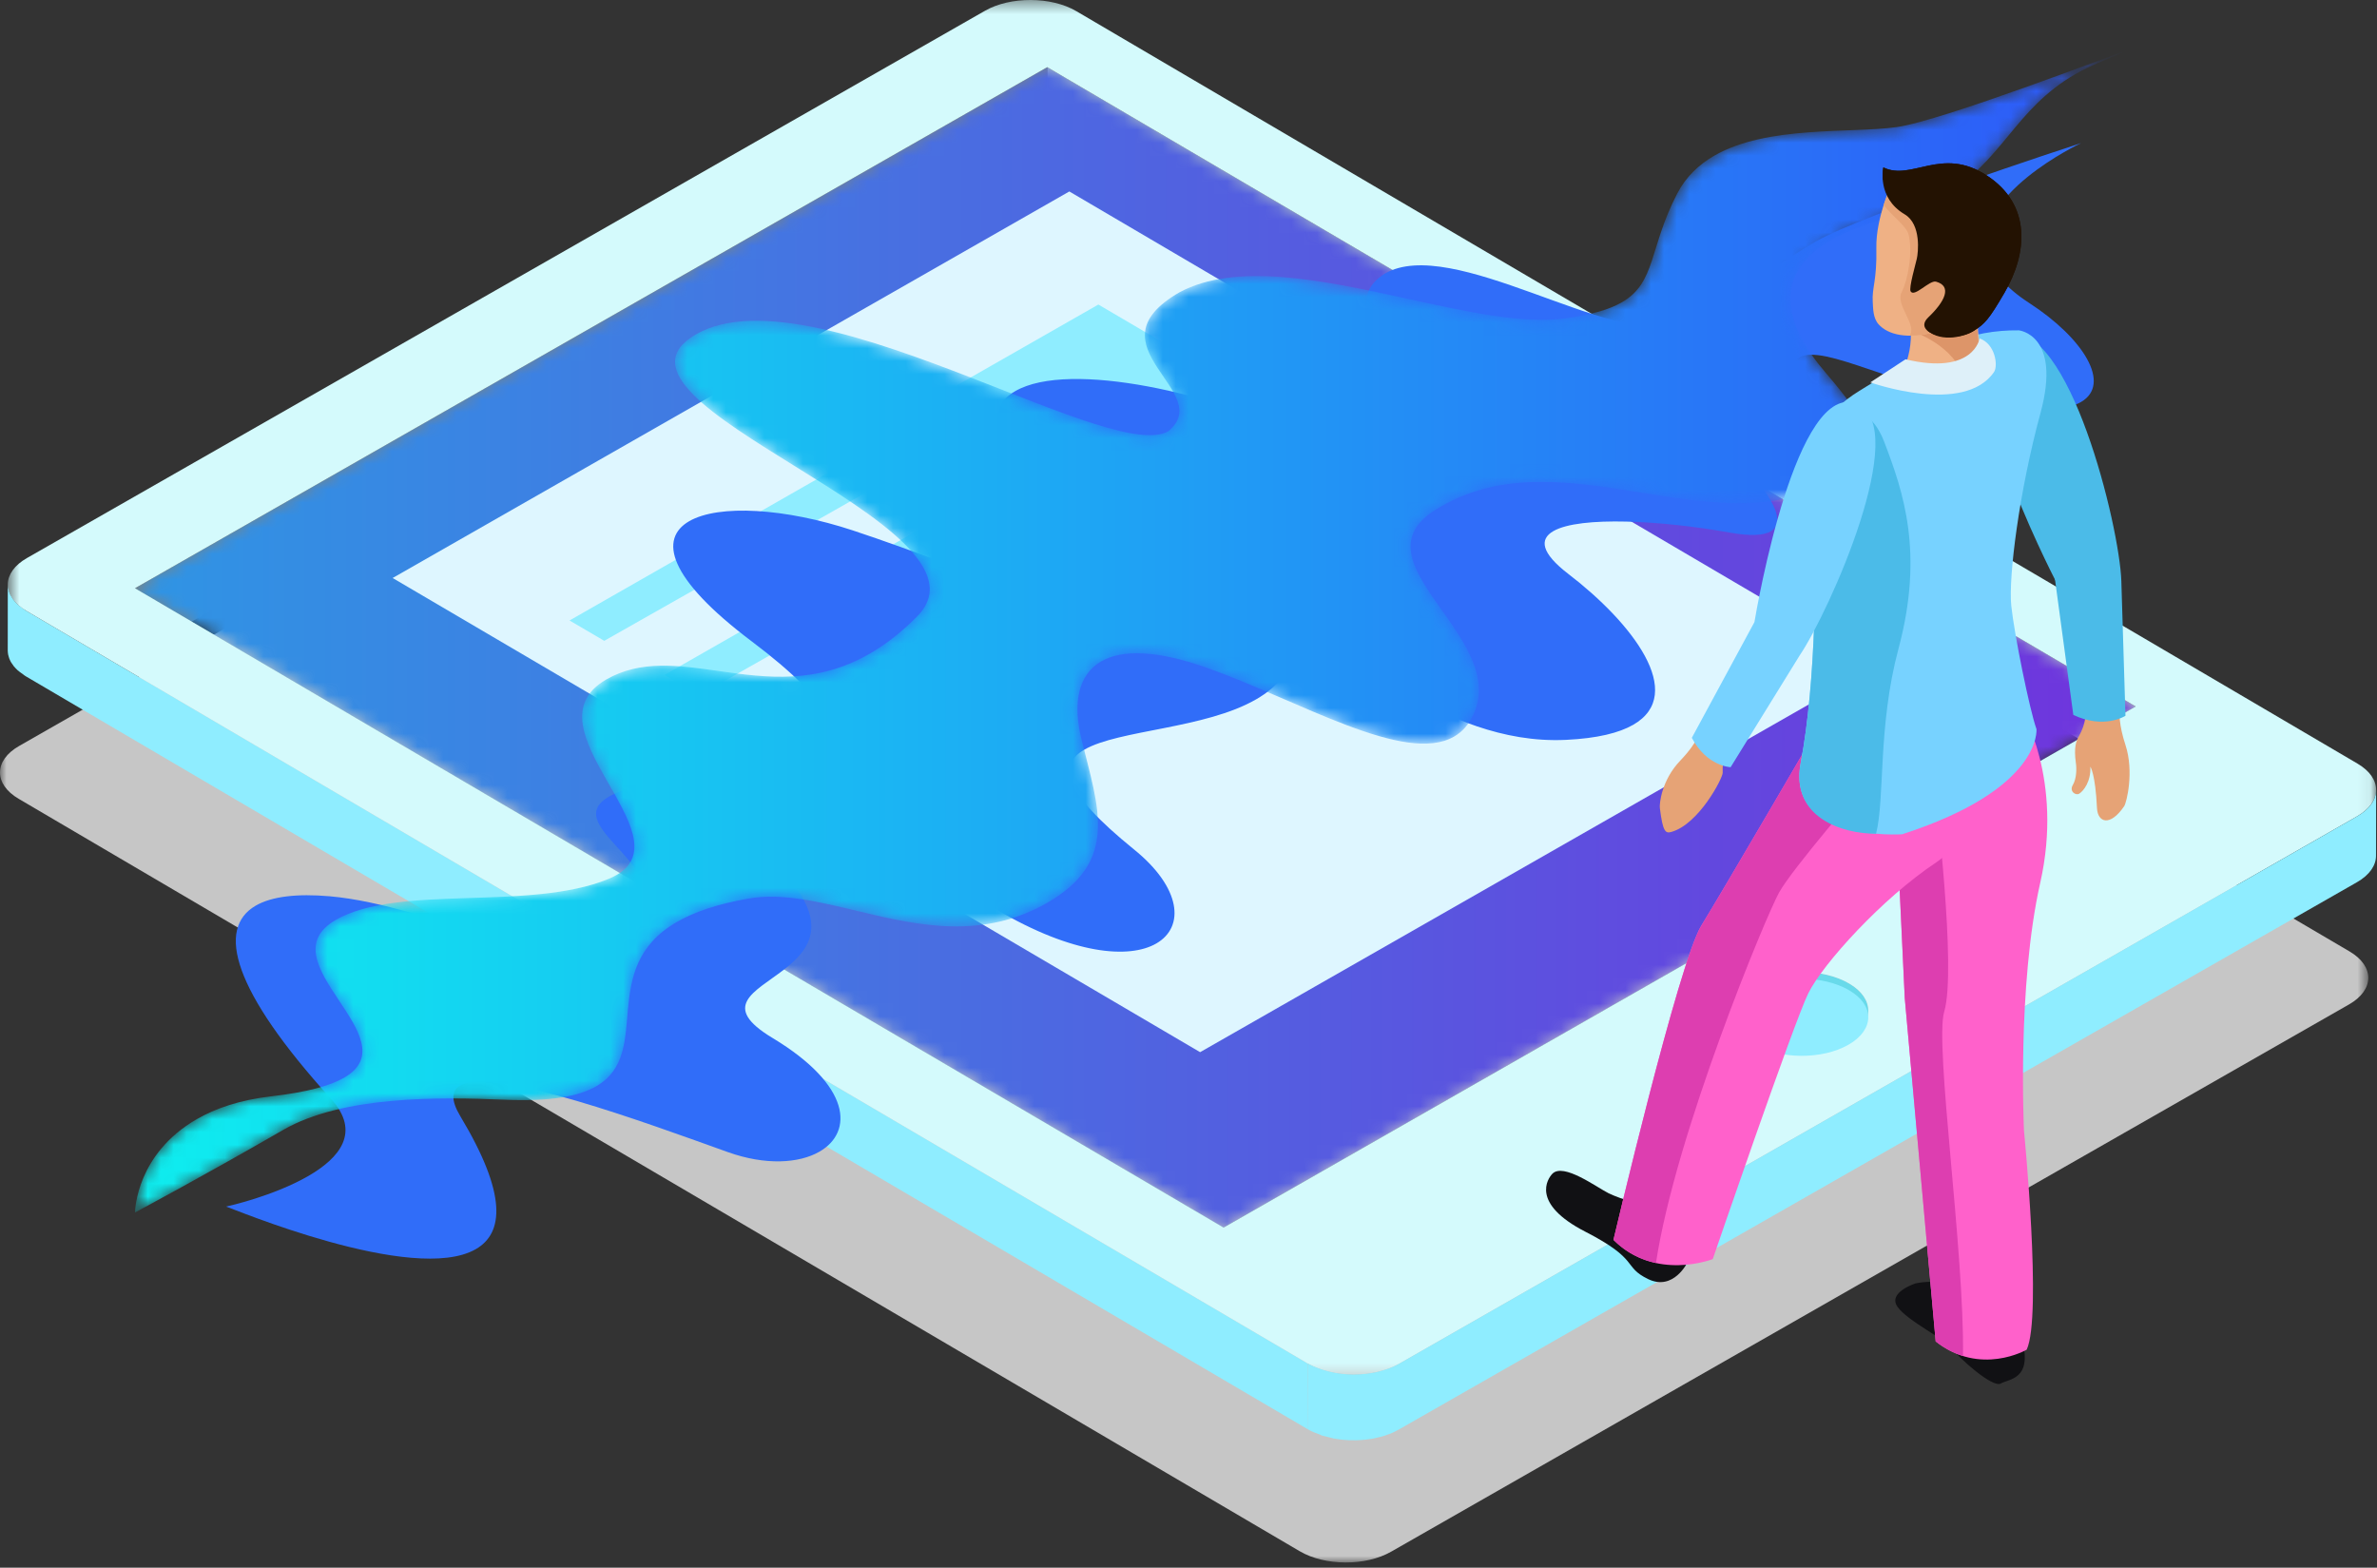 <?xml version="1.0" encoding="UTF-8"?>
<svg width="185px" height="122px" viewBox="0 0 185 122" version="1.1" xmlns="http://www.w3.org/2000/svg" xmlns:xlink="http://www.w3.org/1999/xlink">
    <rect x="0" y="0" width="185" height="122" fill="#333333" stroke="none"/>
    <!-- Generator: Sketch 53.2 (72643) - https://sketchapp.com -->
    <title>Group 191</title>
    <desc>Created with Sketch.</desc>
    <defs>
        <polygon id="path-1" points="0 0.025 184.321 0.025 184.321 107 0 107"></polygon>
        <path d="M1.591,0.914 C1.591,2.507 1.591,4.107 1.585,5.706 L1.585,5.706 C1.59,4.107 1.584,2.507 1.591,0.914 L1.591,0.914 C0.563,1.493 0.059,2.269 0.055,3.037 L0.055,3.037 L0.041,8.156 C0.041,7.38 0.56,6.609 1.584,6.026 L1.584,6.026 C3.615,4.865 6.898,4.881 8.908,6.057 L8.908,6.057 C9.905,6.639 10.401,7.404 10.401,8.167 L10.401,8.167 L10.41,3.043 C10.41,2.286 9.908,1.524 8.915,0.941 L8.915,0.941 C8.912,2.644 8.908,4.349 8.908,6.057 L8.908,6.057 C8.908,4.349 8.912,2.644 8.915,0.941 L8.915,0.941 C7.904,0.345 6.568,0.047 5.231,0.047 L5.231,0.047 C3.916,0.047 2.6,0.336 1.591,0.914" id="path-3"></path>
        <path d="M1.591,0.914 C1.591,2.507 1.591,4.107 1.585,5.706 L1.585,5.706 C1.59,4.107 1.584,2.507 1.591,0.914 L1.591,0.914 C0.563,1.493 0.059,2.269 0.055,3.037 L0.055,3.037 L0.041,8.156 C0.041,7.38 0.56,6.609 1.584,6.026 L1.584,6.026 C3.615,4.865 6.898,4.881 8.908,6.057 L8.908,6.057 C9.905,6.639 10.401,7.404 10.401,8.167 L10.401,8.167 L10.41,3.043 C10.41,2.286 9.908,1.524 8.915,0.941 L8.915,0.941 C8.912,2.644 8.908,4.349 8.908,6.057 L8.908,6.057 C8.908,4.349 8.912,2.644 8.915,0.941 L8.915,0.941 C7.904,0.345 6.568,0.047 5.231,0.047 L5.231,0.047 C3.916,0.047 2.6,0.336 1.591,0.914" id="path-5"></path>
        <path d="M1.591,0.914 C1.591,2.507 1.591,4.107 1.585,5.706 L1.585,5.706 C1.59,4.107 1.584,2.507 1.591,0.914 L1.591,0.914 C0.563,1.493 0.059,2.269 0.055,3.037 L0.055,3.037 L0.041,8.156 C0.041,7.38 0.56,6.609 1.584,6.026 L1.584,6.026 C3.615,4.865 6.898,4.881 8.908,6.057 L8.908,6.057 C9.905,6.639 10.401,7.404 10.401,8.167 L10.401,8.167 L10.41,3.043 C10.41,2.286 9.908,1.524 8.915,0.941 L8.915,0.941 C8.912,2.644 8.908,4.349 8.908,6.057 L8.908,6.057 C8.908,4.349 8.912,2.644 8.915,0.941 L8.915,0.941 C7.904,0.345 6.568,0.047 5.231,0.047 L5.231,0.047 C3.916,0.047 2.6,0.336 1.591,0.914" id="path-7"></path>
        <path d="M1.591,0.914 C1.591,2.507 1.591,4.107 1.585,5.706 L1.585,5.706 C1.59,4.107 1.584,2.507 1.591,0.914 L1.591,0.914 C0.563,1.493 0.059,2.269 0.055,3.037 L0.055,3.037 L0.041,8.156 C0.041,7.38 0.56,6.609 1.584,6.026 L1.584,6.026 C3.615,4.865 6.898,4.881 8.908,6.057 L8.908,6.057 C9.905,6.639 10.401,7.404 10.401,8.167 L10.401,8.167 L10.41,3.043 C10.41,2.286 9.908,1.524 8.915,0.941 L8.915,0.941 C8.912,2.644 8.908,4.349 8.908,6.057 L8.908,6.057 C8.908,4.349 8.912,2.644 8.915,0.941 L8.915,0.941 C7.904,0.345 6.568,0.047 5.231,0.047 L5.231,0.047 C3.916,0.047 2.6,0.336 1.591,0.914" id="path-9"></path>
        <path d="M1.591,0.914 C1.591,2.507 1.591,4.107 1.585,5.706 L1.585,5.706 C1.59,4.107 1.584,2.507 1.591,0.914 L1.591,0.914 C0.563,1.493 0.059,2.269 0.055,3.037 L0.055,3.037 L0.041,8.156 C0.041,7.38 0.56,6.609 1.584,6.026 L1.584,6.026 C3.615,4.865 6.898,4.881 8.908,6.057 L8.908,6.057 C9.905,6.639 10.401,7.404 10.401,8.167 L10.401,8.167 L10.41,3.043 C10.41,2.286 9.908,1.524 8.915,0.941 L8.915,0.941 C8.912,2.644 8.908,4.349 8.908,6.057 L8.908,6.057 C8.908,4.349 8.912,2.644 8.915,0.941 L8.915,0.941 C7.904,0.345 6.568,0.047 5.231,0.047 L5.231,0.047 C3.916,0.047 2.6,0.336 1.591,0.914" id="path-11"></path>
        <path d="M1.591,0.914 C1.591,2.507 1.591,4.107 1.585,5.706 L1.585,5.706 C1.59,4.107 1.584,2.507 1.591,0.914 L1.591,0.914 C0.563,1.493 0.059,2.269 0.055,3.037 L0.055,3.037 L0.041,8.156 C0.041,7.38 0.56,6.609 1.584,6.026 L1.584,6.026 C3.615,4.865 6.898,4.881 8.908,6.057 L8.908,6.057 C9.905,6.639 10.401,7.404 10.401,8.167 L10.401,8.167 L10.41,3.043 C10.41,2.286 9.908,1.524 8.915,0.941 L8.915,0.941 C8.912,2.644 8.908,4.349 8.908,6.057 L8.908,6.057 C8.908,4.349 8.912,2.644 8.915,0.941 L8.915,0.941 C7.904,0.345 6.568,0.047 5.231,0.047 L5.231,0.047 C3.916,0.047 2.6,0.336 1.591,0.914" id="path-13"></path>
        <path d="M1.591,0.914 C1.591,2.507 1.591,4.107 1.585,5.706 L1.585,5.706 C1.59,4.107 1.584,2.507 1.591,0.914 L1.591,0.914 C0.563,1.493 0.059,2.269 0.055,3.037 L0.055,3.037 L0.041,8.156 C0.041,7.38 0.56,6.609 1.584,6.026 L1.584,6.026 C3.615,4.865 6.898,4.881 8.908,6.057 L8.908,6.057 C9.905,6.639 10.401,7.404 10.401,8.167 L10.401,8.167 L10.41,3.043 C10.41,2.286 9.908,1.524 8.915,0.941 L8.915,0.941 C8.912,2.644 8.908,4.349 8.908,6.057 L8.908,6.057 C8.908,4.349 8.912,2.644 8.915,0.941 L8.915,0.941 C7.904,0.345 6.568,0.047 5.231,0.047 L5.231,0.047 C3.916,0.047 2.6,0.336 1.591,0.914" id="path-15"></path>
        <path d="M1.591,0.914 C1.591,2.507 1.591,4.107 1.585,5.706 L1.585,5.706 C1.59,4.107 1.584,2.507 1.591,0.914 L1.591,0.914 C0.563,1.493 0.059,2.269 0.055,3.037 L0.055,3.037 L0.041,8.156 C0.041,7.38 0.56,6.609 1.584,6.026 L1.584,6.026 C3.615,4.865 6.898,4.881 8.908,6.057 L8.908,6.057 C9.905,6.639 10.401,7.404 10.401,8.167 L10.401,8.167 L10.41,3.043 C10.41,2.286 9.908,1.524 8.915,0.941 L8.915,0.941 C8.912,2.644 8.908,4.349 8.908,6.057 L8.908,6.057 C8.908,4.349 8.912,2.644 8.915,0.941 L8.915,0.941 C7.904,0.345 6.568,0.047 5.231,0.047 L5.231,0.047 C3.916,0.047 2.6,0.336 1.591,0.914" id="path-17"></path>
        <path d="M1.591,0.914 C1.591,2.507 1.591,4.107 1.585,5.706 L1.585,5.706 C1.59,4.107 1.584,2.507 1.591,0.914 L1.591,0.914 C0.563,1.493 0.059,2.269 0.055,3.037 L0.055,3.037 L0.041,8.156 C0.041,7.38 0.56,6.609 1.584,6.026 L1.584,6.026 C3.615,4.865 6.898,4.881 8.908,6.057 L8.908,6.057 C9.905,6.639 10.401,7.404 10.401,8.167 L10.401,8.167 L10.41,3.043 C10.41,2.286 9.908,1.524 8.915,0.941 L8.915,0.941 C8.912,2.644 8.908,4.349 8.908,6.057 L8.908,6.057 C8.908,4.349 8.912,2.644 8.915,0.941 L8.915,0.941 C7.904,0.345 6.568,0.047 5.231,0.047 L5.231,0.047 C3.916,0.047 2.6,0.336 1.591,0.914" id="path-19"></path>
        <path d="M1.591,0.914 C1.591,2.507 1.591,4.107 1.585,5.706 L1.585,5.706 C1.59,4.107 1.584,2.507 1.591,0.914 L1.591,0.914 C0.563,1.493 0.059,2.269 0.055,3.037 L0.055,3.037 L0.041,8.156 C0.041,7.38 0.56,6.609 1.584,6.026 L1.584,6.026 C3.615,4.865 6.898,4.881 8.908,6.057 L8.908,6.057 C9.905,6.639 10.401,7.404 10.401,8.167 L10.401,8.167 L10.41,3.043 C10.41,2.286 9.908,1.524 8.915,0.941 L8.915,0.941 C8.912,2.644 8.908,4.349 8.908,6.057 L8.908,6.057 C8.908,4.349 8.912,2.644 8.915,0.941 L8.915,0.941 C7.904,0.345 6.568,0.047 5.231,0.047 L5.231,0.047 C3.916,0.047 2.6,0.336 1.591,0.914" id="path-21"></path>
        <path d="M1.591,0.914 C1.591,2.507 1.591,4.107 1.585,5.706 L1.585,5.706 C1.59,4.107 1.584,2.507 1.591,0.914 L1.591,0.914 C0.563,1.493 0.059,2.269 0.055,3.037 L0.055,3.037 L0.041,8.156 C0.041,7.38 0.56,6.609 1.584,6.026 L1.584,6.026 C3.615,4.865 6.898,4.881 8.908,6.057 L8.908,6.057 C9.905,6.639 10.401,7.404 10.401,8.167 L10.401,8.167 L10.41,3.043 C10.41,2.286 9.908,1.524 8.915,0.941 L8.915,0.941 C8.912,2.644 8.908,4.349 8.908,6.057 L8.908,6.057 C8.908,4.349 8.912,2.644 8.915,0.941 L8.915,0.941 C7.904,0.345 6.568,0.047 5.231,0.047 L5.231,0.047 C3.916,0.047 2.6,0.336 1.591,0.914" id="path-23"></path>
        <path d="M1.591,0.914 C1.591,2.507 1.591,4.107 1.585,5.706 L1.585,5.706 C1.59,4.107 1.584,2.507 1.591,0.914 L1.591,0.914 C0.563,1.493 0.059,2.269 0.055,3.037 L0.055,3.037 L0.041,8.156 C0.041,7.38 0.56,6.609 1.584,6.026 L1.584,6.026 C3.615,4.865 6.898,4.881 8.908,6.057 L8.908,6.057 C9.905,6.639 10.401,7.404 10.401,8.167 L10.401,8.167 L10.41,3.043 C10.41,2.286 9.908,1.524 8.915,0.941 L8.915,0.941 C8.912,2.644 8.908,4.349 8.908,6.057 L8.908,6.057 C8.908,4.349 8.912,2.644 8.915,0.941 L8.915,0.941 C7.904,0.345 6.568,0.047 5.231,0.047 L5.231,0.047 C3.916,0.047 2.6,0.336 1.591,0.914" id="path-25"></path>
        <path d="M1.591,0.914 C1.591,2.507 1.591,4.107 1.585,5.706 L1.585,5.706 C1.59,4.107 1.584,2.507 1.591,0.914 L1.591,0.914 C0.563,1.493 0.059,2.269 0.055,3.037 L0.055,3.037 L0.041,8.156 C0.041,7.38 0.56,6.609 1.584,6.026 L1.584,6.026 C3.615,4.865 6.898,4.881 8.908,6.057 L8.908,6.057 C9.905,6.639 10.401,7.404 10.401,8.167 L10.401,8.167 L10.41,3.043 C10.41,2.286 9.908,1.524 8.915,0.941 L8.915,0.941 C8.912,2.644 8.908,4.349 8.908,6.057 L8.908,6.057 C8.908,4.349 8.912,2.644 8.915,0.941 L8.915,0.941 C7.904,0.345 6.568,0.047 5.231,0.047 L5.231,0.047 C3.916,0.047 2.6,0.336 1.591,0.914" id="path-27"></path>
        <path d="M1.591,0.914 C1.591,2.507 1.591,4.107 1.585,5.706 L1.585,5.706 C1.59,4.107 1.584,2.507 1.591,0.914 L1.591,0.914 C0.563,1.493 0.059,2.269 0.055,3.037 L0.055,3.037 L0.041,8.156 C0.041,7.38 0.56,6.609 1.584,6.026 L1.584,6.026 C3.615,4.865 6.898,4.881 8.908,6.057 L8.908,6.057 C9.905,6.639 10.401,7.404 10.401,8.167 L10.401,8.167 L10.41,3.043 C10.41,2.286 9.908,1.524 8.915,0.941 L8.915,0.941 C8.912,2.644 8.908,4.349 8.908,6.057 L8.908,6.057 C8.908,4.349 8.912,2.644 8.915,0.941 L8.915,0.941 C7.904,0.345 6.568,0.047 5.231,0.047 L5.231,0.047 C3.916,0.047 2.6,0.336 1.591,0.914" id="path-29"></path>
        <path d="M1.591,0.914 C1.591,2.507 1.591,4.107 1.585,5.706 L1.585,5.706 C1.59,4.107 1.584,2.507 1.591,0.914 L1.591,0.914 C0.563,1.493 0.059,2.269 0.055,3.037 L0.055,3.037 L0.041,8.156 C0.041,7.38 0.56,6.609 1.584,6.026 L1.584,6.026 C3.615,4.865 6.898,4.881 8.908,6.057 L8.908,6.057 C9.905,6.639 10.401,7.404 10.401,8.167 L10.401,8.167 L10.41,3.043 C10.41,2.286 9.908,1.524 8.915,0.941 L8.915,0.941 C8.912,2.644 8.908,4.349 8.908,6.057 L8.908,6.057 C8.908,4.349 8.912,2.644 8.915,0.941 L8.915,0.941 C7.904,0.345 6.568,0.047 5.231,0.047 L5.231,0.047 C3.916,0.047 2.6,0.336 1.591,0.914" id="path-31"></path>
        <path d="M1.591,0.914 C1.591,2.507 1.591,4.107 1.585,5.706 L1.585,5.706 C1.59,4.107 1.584,2.507 1.591,0.914 L1.591,0.914 C0.563,1.493 0.059,2.269 0.055,3.037 L0.055,3.037 L0.041,8.156 C0.041,7.38 0.56,6.609 1.584,6.026 L1.584,6.026 C3.615,4.865 6.898,4.881 8.908,6.057 L8.908,6.057 C9.905,6.639 10.401,7.404 10.401,8.167 L10.401,8.167 L10.41,3.043 C10.41,2.286 9.908,1.524 8.915,0.941 L8.915,0.941 C8.912,2.644 8.908,4.349 8.908,6.057 L8.908,6.057 C8.908,4.349 8.912,2.644 8.915,0.941 L8.915,0.941 C7.904,0.345 6.568,0.047 5.231,0.047 L5.231,0.047 C3.916,0.047 2.6,0.336 1.591,0.914" id="path-33"></path>
        <path d="M1.591,0.914 C1.591,2.507 1.591,4.107 1.585,5.706 L1.585,5.706 C1.59,4.107 1.584,2.507 1.591,0.914 L1.591,0.914 C0.563,1.493 0.059,2.269 0.055,3.037 L0.055,3.037 L0.041,8.156 C0.041,7.38 0.56,6.609 1.584,6.026 L1.584,6.026 C3.615,4.865 6.898,4.881 8.908,6.057 L8.908,6.057 C9.905,6.639 10.401,7.404 10.401,8.167 L10.401,8.167 L10.41,3.043 C10.41,2.286 9.908,1.524 8.915,0.941 L8.915,0.941 C8.912,2.644 8.908,4.349 8.908,6.057 L8.908,6.057 C8.908,4.349 8.912,2.644 8.915,0.941 L8.915,0.941 C7.904,0.345 6.568,0.047 5.231,0.047 L5.231,0.047 C3.916,0.047 2.6,0.336 1.591,0.914" id="path-35"></path>
        <path d="M1.591,0.914 C1.591,2.507 1.591,4.107 1.585,5.706 L1.585,5.706 C1.59,4.107 1.584,2.507 1.591,0.914 L1.591,0.914 C0.563,1.493 0.059,2.269 0.055,3.037 L0.055,3.037 L0.041,8.156 C0.041,7.38 0.56,6.609 1.584,6.026 L1.584,6.026 C3.615,4.865 6.898,4.881 8.908,6.057 L8.908,6.057 C9.905,6.639 10.401,7.404 10.401,8.167 L10.401,8.167 L10.41,3.043 C10.41,2.286 9.908,1.524 8.915,0.941 L8.915,0.941 C8.912,2.644 8.908,4.349 8.908,6.057 L8.908,6.057 C8.908,4.349 8.912,2.644 8.915,0.941 L8.915,0.941 C7.904,0.345 6.568,0.047 5.231,0.047 L5.231,0.047 C3.916,0.047 2.6,0.336 1.591,0.914 L1.591,0.914 Z" id="path-37"></path>
        <path d="M0.041,5.147 C0.044,5.919 0.543,6.684 1.537,7.265 L1.537,7.265 C3.55,8.447 6.823,8.464 8.859,7.301 L8.859,7.301 C9.879,6.709 10.401,5.939 10.401,5.167 L10.401,5.167 C10.401,3.461 10.401,1.756 10.41,0.043 L10.41,0.043 C10.401,0.827 9.893,1.593 8.861,2.184 L8.861,2.184 C6.83,3.347 3.558,3.33 1.544,2.153 L1.544,2.153 C0.553,1.559 0.05,0.796 0.055,0.037 L0.055,0.037 L0.041,5.147 Z" id="path-39"></path>
        <path d="M0.041,5.147 C0.044,5.919 0.543,6.684 1.537,7.265 L1.537,7.265 C3.55,8.447 6.823,8.464 8.859,7.301 L8.859,7.301 C9.879,6.709 10.401,5.939 10.401,5.167 L10.401,5.167 C10.401,3.461 10.401,1.756 10.41,0.043 L10.41,0.043 C10.401,0.827 9.893,1.593 8.861,2.184 L8.861,2.184 C6.83,3.347 3.558,3.33 1.544,2.153 L1.544,2.153 C0.553,1.559 0.05,0.796 0.055,0.037 L0.055,0.037" id="path-41"></path>
        <path d="M0.041,5.147 C0.044,5.919 0.543,6.684 1.537,7.265 L1.537,7.265 C3.55,8.447 6.823,8.464 8.859,7.301 L8.859,7.301 C9.879,6.709 10.401,5.939 10.401,5.167 L10.401,5.167 C10.401,3.461 10.401,1.756 10.41,0.043 L10.41,0.043 C10.401,0.827 9.893,1.593 8.861,2.184 L8.861,2.184 C6.83,3.347 3.558,3.33 1.544,2.153 L1.544,2.153 C0.553,1.559 0.05,0.796 0.055,0.037 L0.055,0.037" id="path-43"></path>
        <path d="M0.041,5.147 C0.044,5.919 0.543,6.684 1.537,7.265 L1.537,7.265 C3.55,8.447 6.823,8.464 8.859,7.301 L8.859,7.301 C9.879,6.709 10.401,5.939 10.401,5.167 L10.401,5.167 C10.401,3.461 10.401,1.756 10.41,0.043 L10.41,0.043 C10.401,0.827 9.893,1.593 8.861,2.184 L8.861,2.184 C6.83,3.347 3.558,3.33 1.544,2.153 L1.544,2.153 C0.553,1.559 0.05,0.796 0.055,0.037 L0.055,0.037" id="path-45"></path>
        <path d="M0.041,5.147 C0.044,5.919 0.543,6.684 1.537,7.265 L1.537,7.265 C3.55,8.447 6.823,8.464 8.859,7.301 L8.859,7.301 C9.879,6.709 10.401,5.939 10.401,5.167 L10.401,5.167 C10.401,3.461 10.401,1.756 10.41,0.043 L10.41,0.043 C10.401,0.827 9.893,1.593 8.861,2.184 L8.861,2.184 C6.83,3.347 3.558,3.33 1.544,2.153 L1.544,2.153 C0.553,1.559 0.05,0.796 0.055,0.037 L0.055,0.037" id="path-47"></path>
        <path d="M0.041,5.147 C0.044,5.919 0.543,6.684 1.537,7.265 L1.537,7.265 C3.55,8.447 6.823,8.464 8.859,7.301 L8.859,7.301 C9.879,6.709 10.401,5.939 10.401,5.167 L10.401,5.167 C10.401,3.461 10.401,1.756 10.41,0.043 L10.41,0.043 C10.401,0.827 9.893,1.593 8.861,2.184 L8.861,2.184 C6.83,3.347 3.558,3.33 1.544,2.153 L1.544,2.153 C0.553,1.559 0.05,0.796 0.055,0.037 L0.055,0.037" id="path-49"></path>
        <path d="M0.041,5.147 C0.044,5.919 0.543,6.684 1.537,7.265 L1.537,7.265 C3.55,8.447 6.823,8.464 8.859,7.301 L8.859,7.301 C9.879,6.709 10.401,5.939 10.401,5.167 L10.401,5.167 C10.401,3.461 10.401,1.756 10.41,0.043 L10.41,0.043 C10.401,0.827 9.893,1.593 8.861,2.184 L8.861,2.184 C6.83,3.347 3.558,3.33 1.544,2.153 L1.544,2.153 C0.553,1.559 0.05,0.796 0.055,0.037 L0.055,0.037" id="path-51"></path>
        <path d="M0.041,5.147 C0.044,5.919 0.543,6.684 1.537,7.265 L1.537,7.265 C3.55,8.447 6.823,8.464 8.859,7.301 L8.859,7.301 C9.879,6.709 10.401,5.939 10.401,5.167 L10.401,5.167 C10.401,3.461 10.401,1.756 10.41,0.043 L10.41,0.043 C10.401,0.827 9.893,1.593 8.861,2.184 L8.861,2.184 C6.83,3.347 3.558,3.33 1.544,2.153 L1.544,2.153 C0.553,1.559 0.05,0.796 0.055,0.037 L0.055,0.037" id="path-53"></path>
        <path d="M0.041,5.147 C0.044,5.919 0.543,6.684 1.537,7.265 L1.537,7.265 C3.55,8.447 6.823,8.464 8.859,7.301 L8.859,7.301 C9.879,6.709 10.401,5.939 10.401,5.167 L10.401,5.167 C10.401,3.461 10.401,1.756 10.41,0.043 L10.41,0.043 C10.401,0.827 9.893,1.593 8.861,2.184 L8.861,2.184 C6.83,3.347 3.558,3.33 1.544,2.153 L1.544,2.153 C0.553,1.559 0.05,0.796 0.055,0.037 L0.055,0.037" id="path-55"></path>
        <path d="M0.041,5.147 C0.044,5.919 0.543,6.684 1.537,7.265 L1.537,7.265 C3.55,8.447 6.823,8.464 8.859,7.301 L8.859,7.301 C9.879,6.709 10.401,5.939 10.401,5.167 L10.401,5.167 C10.401,3.461 10.401,1.756 10.41,0.043 L10.41,0.043 C10.401,0.827 9.893,1.593 8.861,2.184 L8.861,2.184 C6.83,3.347 3.558,3.33 1.544,2.153 L1.544,2.153 C0.553,1.559 0.05,0.796 0.055,0.037 L0.055,0.037" id="path-57"></path>
        <path d="M0.041,5.147 C0.044,5.919 0.543,6.684 1.537,7.265 L1.537,7.265 C3.55,8.447 6.823,8.464 8.859,7.301 L8.859,7.301 C9.879,6.709 10.401,5.939 10.401,5.167 L10.401,5.167 C10.401,3.461 10.401,1.756 10.41,0.043 L10.41,0.043 C10.401,0.827 9.893,1.593 8.861,2.184 L8.861,2.184 C6.83,3.347 3.558,3.33 1.544,2.153 L1.544,2.153 C0.553,1.559 0.05,0.796 0.055,0.037 L0.055,0.037" id="path-59"></path>
        <path d="M0.041,5.147 C0.044,5.919 0.543,6.684 1.537,7.265 L1.537,7.265 C3.55,8.447 6.823,8.464 8.859,7.301 L8.859,7.301 C9.879,6.709 10.401,5.939 10.401,5.167 L10.401,5.167 C10.401,3.461 10.401,1.756 10.41,0.043 L10.41,0.043 C10.401,0.827 9.893,1.593 8.861,2.184 L8.861,2.184 C6.83,3.347 3.558,3.33 1.544,2.153 L1.544,2.153 C0.553,1.559 0.05,0.796 0.055,0.037 L0.055,0.037" id="path-61"></path>
        <path d="M0.041,5.147 C0.044,5.919 0.543,6.684 1.537,7.265 L1.537,7.265 C3.55,8.447 6.823,8.464 8.859,7.301 L8.859,7.301 C9.879,6.709 10.401,5.939 10.401,5.167 L10.401,5.167 C10.401,3.461 10.401,1.756 10.41,0.043 L10.41,0.043 C10.401,0.827 9.893,1.593 8.861,2.184 L8.861,2.184 C6.83,3.347 3.558,3.33 1.544,2.153 L1.544,2.153 C0.553,1.559 0.05,0.796 0.055,0.037 L0.055,0.037" id="path-63"></path>
        <path d="M0.041,5.147 C0.044,5.919 0.543,6.684 1.537,7.265 L1.537,7.265 C3.55,8.447 6.823,8.464 8.859,7.301 L8.859,7.301 C9.879,6.709 10.401,5.939 10.401,5.167 L10.401,5.167 C10.401,3.461 10.401,1.756 10.41,0.043 L10.41,0.043 C10.401,0.827 9.893,1.593 8.861,2.184 L8.861,2.184 C6.83,3.347 3.558,3.33 1.544,2.153 L1.544,2.153 C0.553,1.559 0.05,0.796 0.055,0.037 L0.055,0.037" id="path-65"></path>
        <path d="M0.041,5.147 C0.044,5.919 0.543,6.684 1.537,7.265 L1.537,7.265 C3.55,8.447 6.823,8.464 8.859,7.301 L8.859,7.301 C9.879,6.709 10.401,5.939 10.401,5.167 L10.401,5.167 C10.401,3.461 10.401,1.756 10.41,0.043 L10.41,0.043 C10.401,0.827 9.893,1.593 8.861,2.184 L8.861,2.184 C6.83,3.347 3.558,3.33 1.544,2.153 L1.544,2.153 C0.553,1.559 0.05,0.796 0.055,0.037 L0.055,0.037" id="path-67"></path>
        <path d="M0.041,5.147 C0.044,5.919 0.543,6.684 1.537,7.265 L1.537,7.265 C3.55,8.447 6.823,8.464 8.859,7.301 L8.859,7.301 C9.879,6.709 10.401,5.939 10.401,5.167 L10.401,5.167 C10.401,3.461 10.401,1.756 10.41,0.043 L10.41,0.043 C10.401,0.827 9.893,1.593 8.861,2.184 L8.861,2.184 C6.83,3.347 3.558,3.33 1.544,2.153 L1.544,2.153 C0.553,1.559 0.05,0.796 0.055,0.037 L0.055,0.037" id="path-69"></path>
        <path d="M0.041,5.147 C0.044,5.919 0.543,6.684 1.537,7.265 L1.537,7.265 C3.55,8.447 6.823,8.464 8.859,7.301 L8.859,7.301 C9.879,6.709 10.401,5.939 10.401,5.167 L10.401,5.167 C10.401,3.461 10.401,1.756 10.41,0.043 L10.41,0.043 C10.401,0.827 9.893,1.593 8.861,2.184 L8.861,2.184 C6.83,3.347 3.558,3.33 1.544,2.153 L1.544,2.153 C0.553,1.559 0.05,0.796 0.055,0.037 L0.055,0.037" id="path-71"></path>
        <path d="M0.041,5.147 C0.044,5.919 0.543,6.684 1.537,7.265 L1.537,7.265 C3.55,8.447 6.823,8.464 8.859,7.301 L8.859,7.301 C9.879,6.709 10.401,5.939 10.401,5.167 L10.401,5.167 C10.401,3.461 10.401,1.756 10.41,0.043 L10.41,0.043 C10.401,0.827 9.893,1.593 8.861,2.184 L8.861,2.184 C6.83,3.347 3.558,3.33 1.544,2.153 L1.544,2.153 C0.553,1.559 0.05,0.796 0.055,0.037 L0.055,0.037" id="path-73"></path>
        <polygon id="path-75" points="0.508 41.184 85.231 90.936 156.217 50.385 71.508 0.634"></polygon>
        <linearGradient x1="0.001%" y1="50%" x2="100%" y2="50%" id="linearGradient-77">
            <stop stop-color="#2F95E4" offset="0%"></stop>
            <stop stop-color="#7033DD" offset="100%"></stop>
        </linearGradient>
        <polygon id="path-78" points="0.606 0.404 184.933 0.404 184.933 107.375 0.606 107.375"></polygon>
        <path d="M137.604,6.296 C133.979,6.797 127.533,6.147 123.414,8.523 L123.414,8.523 C122.217,9.214 121.216,10.16 120.537,11.467 L120.537,11.467 C118.322,15.735 118.897,18.391 116.23,19.929 L116.23,19.929 C115.273,20.48 113.898,20.894 111.823,21.182 L111.823,21.182 C108.492,21.648 103.955,20.62 99.256,19.592 L99.256,19.592 C92.869,18.195 86.18,16.799 81.803,19.148 L81.803,19.148 C74.537,23.336 84.674,26.874 80.931,29.961 L80.931,29.961 C78.807,31.198 72.58,28.508 65.641,25.818 L65.641,25.818 C57.735,22.754 48.904,19.69 44.161,22.429 L44.161,22.429 C34.935,27.753 68.386,37.264 61.391,44.363 L61.391,44.363 C60.142,45.628 58.915,46.574 57.703,47.269 L57.703,47.269 C53.563,49.662 49.655,49.15 46.04,48.638 L46.04,48.638 C42.843,48.184 39.874,47.732 37.174,49.29 L37.174,49.29 C30.755,52.997 43.412,61.364 37.984,64.5 L37.984,64.5 C37.797,64.607 37.592,64.707 37.361,64.803 L37.361,64.803 C31.17,67.349 21.017,65.176 16.128,67.999 L16.128,67.999 C10.553,71.217 22.054,77.231 16.787,80.272 L16.787,80.272 C15.7,80.898 13.905,81.401 11.105,81.723 L11.105,81.723 C8.647,82.008 6.759,82.666 5.308,83.504 L5.308,83.504 C0.641,86.199 0.516,90.532 0.508,90.762 L0.508,90.762 C0.783,90.616 6,87.824 12.041,84.336 L12.041,84.336 C16.65,81.676 24.194,81.77 29.233,81.987 L29.233,81.987 C32.835,82.144 35.04,81.727 36.409,80.937 L36.409,80.937 C38.648,79.646 38.65,77.352 38.873,74.936 L38.873,74.936 C39.099,72.517 39.545,69.965 42.678,68.156 L42.678,68.156 C43.994,67.396 45.784,66.768 48.234,66.335 L48.234,66.335 C50.897,65.866 53.822,66.605 56.913,67.344 L56.913,67.344 C61.523,68.447 66.504,69.548 71.541,66.641 L71.541,66.641 C77.098,63.433 75.495,59.262 74.191,54.026 L74.191,54.026 C73.47,51.161 73.898,48.919 75.704,47.875 L75.704,47.875 C77.312,46.949 80.013,46.979 83.964,48.383 L83.964,48.383 C91.125,50.932 99.343,55.939 103.167,53.729 L103.167,53.729 C103.814,53.356 104.334,52.779 104.702,51.947 L104.702,51.947 C107.391,45.901 95.211,40.145 101.731,36.072 L101.731,36.072 C101.872,35.984 102.01,35.902 102.148,35.82 L102.148,35.82 C106.989,33.024 112.381,33.881 117.714,34.736 L117.714,34.736 C122.099,35.441 126.445,36.145 130.412,34.817 L130.412,34.817 C131.582,34.424 132.51,34.026 133.232,33.611 L133.232,33.611 C136.824,31.533 135.22,29.071 132.093,25.414 L132.093,25.414 C129.032,21.856 127.722,17.861 132.49,15.107 L132.49,15.107 C133.6,14.468 135.042,13.896 136.864,13.41 L136.864,13.41 C138.625,12.942 140.029,12.351 141.196,11.677 L141.196,11.677 C143.54,10.324 144.929,8.638 146.326,6.946 L146.326,6.946 C147.723,5.252 149.133,3.553 151.517,2.178 L151.517,2.178 C152.067,1.864 152.667,1.562 153.332,1.284 L153.332,1.284 C154.501,0.791 155.073,0.548 155.18,0.483 L155.18,0.483 C155.199,0.472 155.204,0.467 155.195,0.467 L155.195,0.467 C154.925,0.467 141.207,5.797 137.604,6.296" id="path-80"></path>
        <linearGradient x1="0.001%" y1="50%" x2="100%" y2="50%" id="linearGradient-82">
            <stop stop-color="#0EEFEF" offset="0%"></stop>
            <stop stop-color="#2F56F9" offset="100%"></stop>
        </linearGradient>
    </defs>
    <g id="Page-1" stroke="none" stroke-width="1" fill="none" fill-rule="evenodd">
        <g id="Group-191" transform="translate(0, -1)">
            <g id="Group-3" transform="translate(0, 15.596)">
                <mask id="mask-2" fill="white">
                    <use xlink:href="#path-1"></use>
                </mask>
                <g id="Clip-2"></g>
                <path d="M1.492,43.455 L76.052,0.86 C78.025,-0.266 81.206,-0.253 83.16,0.896 L182.867,59.45 C184.824,60.603 184.803,62.443 182.822,63.572 L108.273,106.159 C106.293,107.296 103.115,107.275 101.163,106.129 L1.456,47.571 C-0.501,46.425 -0.482,44.58 1.492,43.455" id="Fill-1" fill="#C6C6C6" mask="url(#mask-2)"></path>
            </g>
            <polygon id="Fill-4" fill="#778489" points="10.509 46.78 10.502 51.901 81.497 11.342 81.508 6.229"></polygon>
            <polygon id="Fill-5" fill="#ABBEC5" points="81.508 6.229 81.497 11.341 166.214 61.093 166.218 55.981"></polygon>
            <g id="Group-60" transform="translate(135, 76.596)">
                <g id="Group-8">
                    <mask id="mask-4" fill="white">
                        <use xlink:href="#path-3"></use>
                    </mask>
                    <g id="Clip-7"></g>
                    <path d="M0.055,3.037 L0.041,8.146 C0.041,7.38 0.56,6.609 1.584,6.026 C1.816,5.888 2.069,5.777 2.334,5.673 L2.338,0.554 C2.076,0.654 1.829,0.777 1.591,0.913 C0.564,1.494 0.059,2.268 0.055,3.037" id="Fill-6" fill="#738085" mask="url(#mask-4)"></path>
                </g>
                <g id="Group-11">
                    <mask id="mask-6" fill="white">
                        <use xlink:href="#path-5"></use>
                    </mask>
                    <g id="Clip-10"></g>
                    <path d="M2.338,0.554 L2.334,5.673 C2.537,5.593 2.747,5.521 2.961,5.461 L2.968,0.347 C2.758,0.401 2.548,0.472 2.338,0.554" id="Fill-9" fill="#78858A" mask="url(#mask-6)"></path>
                </g>
                <g id="Group-14">
                    <mask id="mask-8" fill="white">
                        <use xlink:href="#path-7"></use>
                    </mask>
                    <g id="Clip-13"></g>
                    <path d="M2.968,0.347 L2.961,5.461 C3.138,5.414 3.321,5.366 3.501,5.329 L3.513,0.219 C3.33,0.253 3.151,0.291 2.968,0.347" id="Fill-12" fill="#7C8A8F" mask="url(#mask-8)"></path>
                </g>
                <g id="Group-17">
                    <mask id="mask-10" fill="white">
                        <use xlink:href="#path-9"></use>
                    </mask>
                    <g id="Clip-16"></g>
                    <path d="M3.513,0.219 L3.501,5.329 C3.676,5.298 3.846,5.267 4.022,5.242 L4.033,0.126 C3.857,0.151 3.683,0.177 3.513,0.219" id="Fill-15" fill="#818F94" mask="url(#mask-10)"></path>
                </g>
                <g id="Group-20">
                    <mask id="mask-12" fill="white">
                        <use xlink:href="#path-11"></use>
                    </mask>
                    <g id="Clip-19"></g>
                    <path d="M4.032,0.126 L4.021,5.242 C4.188,5.224 4.358,5.202 4.53,5.188 L4.533,0.076 C4.368,0.088 4.195,0.105 4.032,0.126" id="Fill-18" fill="#859499" mask="url(#mask-12)"></path>
                </g>
                <g id="Group-23">
                    <mask id="mask-14" fill="white">
                        <use xlink:href="#path-13"></use>
                    </mask>
                    <g id="Clip-22"></g>
                    <path d="M4.533,0.076 L4.53,5.189 C4.693,5.178 4.867,5.168 5.039,5.167 L5.046,0.045 C4.877,0.052 4.707,0.059 4.533,0.076" id="Fill-21" fill="#8A999E" mask="url(#mask-14)"></path>
                </g>
                <g id="Group-26">
                    <mask id="mask-16" fill="white">
                        <use xlink:href="#path-15"></use>
                    </mask>
                    <g id="Clip-25"></g>
                    <path d="M5.046,0.045 L5.039,5.166 C5.219,5.162 5.386,5.162 5.568,5.168 L5.579,0.052 C5.399,0.045 5.223,0.045 5.046,0.045" id="Fill-24" fill="#8E9DA3" mask="url(#mask-16)"></path>
                </g>
                <g id="Group-29">
                    <mask id="mask-18" fill="white">
                        <use xlink:href="#path-17"></use>
                    </mask>
                    <g id="Clip-28"></g>
                    <path d="M5.579,0.052 L5.568,5.168 C5.761,5.177 5.955,5.193 6.141,5.211 L6.155,0.094 C5.966,0.076 5.771,0.063 5.579,0.052" id="Fill-27" fill="#93A2A8" mask="url(#mask-18)"></path>
                </g>
                <g id="Group-32">
                    <mask id="mask-20" fill="white">
                        <use xlink:href="#path-19"></use>
                    </mask>
                    <g id="Clip-31"></g>
                    <path d="M6.155,0.094 L6.141,5.211 C6.372,5.231 6.582,5.267 6.802,5.298 L6.812,0.19 C6.589,0.148 6.375,0.113 6.155,0.094" id="Fill-30" fill="#97A7AD" mask="url(#mask-20)"></path>
                </g>
                <g id="Group-35">
                    <mask id="mask-22" fill="white">
                        <use xlink:href="#path-21"></use>
                    </mask>
                    <g id="Clip-34"></g>
                    <path d="M6.812,0.19 L6.803,5.298 C7.141,5.366 7.463,5.451 7.777,5.555 L7.787,0.439 C7.478,0.334 7.149,0.251 6.812,0.19" id="Fill-33" fill="#9BACB3" mask="url(#mask-22)"></path>
                </g>
                <g id="Group-38">
                    <mask id="mask-24" fill="white">
                        <use xlink:href="#path-23"></use>
                    </mask>
                    <g id="Clip-37"></g>
                    <path d="M7.787,0.439 L7.776,5.555 C8.183,5.687 8.559,5.85 8.908,6.057 C8.926,6.068 8.95,6.078 8.969,6.092 L8.975,0.972 C8.959,0.963 8.939,0.95 8.915,0.941 C8.58,0.731 8.189,0.575 7.787,0.439" id="Fill-36" fill="#A0B1B8" mask="url(#mask-24)"></path>
                </g>
                <g id="Group-41">
                    <mask id="mask-26" fill="white">
                        <use xlink:href="#path-25"></use>
                    </mask>
                    <g id="Clip-40"></g>
                    <path d="M8.976,0.972 L8.969,6.092 C9.225,6.244 9.438,6.414 9.623,6.577 L9.63,1.469 C9.453,1.286 9.227,1.128 8.976,0.972" id="Fill-39" fill="#9BACB3" mask="url(#mask-26)"></path>
                </g>
                <g id="Group-44">
                    <mask id="mask-28" fill="white">
                        <use xlink:href="#path-27"></use>
                    </mask>
                    <g id="Clip-43"></g>
                    <path d="M9.631,1.469 L9.624,6.577 C9.743,6.696 9.848,6.807 9.94,6.921 L9.946,1.807 C9.858,1.691 9.75,1.571 9.631,1.469" id="Fill-42" fill="#97A7AD" mask="url(#mask-28)"></path>
                </g>
                <g id="Group-47">
                    <mask id="mask-30" fill="white">
                        <use xlink:href="#path-29"></use>
                    </mask>
                    <g id="Clip-46"></g>
                    <path d="M9.946,1.807 L9.939,6.921 C10.021,7.035 10.085,7.133 10.146,7.234 L10.153,2.121 C10.095,2.008 10.031,1.911 9.946,1.807" id="Fill-45" fill="#93A2A8" mask="url(#mask-30)"></path>
                </g>
                <g id="Group-50">
                    <mask id="mask-32" fill="white">
                        <use xlink:href="#path-31"></use>
                    </mask>
                    <g id="Clip-49"></g>
                    <path d="M10.153,2.122 L10.146,7.234 C10.196,7.33 10.245,7.426 10.285,7.529 L10.292,2.417 C10.258,2.311 10.21,2.22 10.153,2.122" id="Fill-48" fill="#8E9DA3" mask="url(#mask-32)"></path>
                </g>
                <g id="Group-53">
                    <mask id="mask-34" fill="white">
                        <use xlink:href="#path-33"></use>
                    </mask>
                    <g id="Clip-52"></g>
                    <path d="M10.292,2.416 L10.285,7.528 C10.323,7.621 10.346,7.72 10.359,7.817 L10.373,2.704 C10.356,2.607 10.326,2.507 10.292,2.416" id="Fill-51" fill="#8A999E" mask="url(#mask-34)"></path>
                </g>
                <g id="Group-56">
                    <mask id="mask-36" fill="white">
                        <use xlink:href="#path-35"></use>
                    </mask>
                    <g id="Clip-55"></g>
                    <path d="M10.373,2.704 L10.359,7.817 C10.388,7.923 10.401,8.02 10.401,8.124 L10.41,3.002 C10.401,2.905 10.391,2.804 10.373,2.704" id="Fill-54" fill="#859499" mask="url(#mask-36)"></path>
                </g>
                <g id="Group-59">
                    <mask id="mask-38" fill="white">
                        <use xlink:href="#path-37"></use>
                    </mask>
                    <g id="Clip-58"></g>
                    <polygon id="Fill-57" fill="#818F94" mask="url(#mask-38)" points="10.41 3.001 10.401 8.124 10.401 8.166 10.41 3.043"></polygon>
                </g>
            </g>
            <g id="Group-115" transform="translate(135, 79.596)">
                <g id="Group-63">
                    <mask id="mask-40" fill="white">
                        <use xlink:href="#path-39"></use>
                    </mask>
                    <g id="Clip-62"></g>
                    <path d="M0.055,0.036 L0.041,5.146 C0.041,5.167 0.041,5.181 0.048,5.197 L0.055,0.082 L0.055,0.036 Z" id="Fill-61" fill="#376A80" mask="url(#mask-40)"></path>
                </g>
                <g id="Group-66">
                    <mask id="mask-42" fill="white">
                        <use xlink:href="#path-41"></use>
                    </mask>
                    <g id="Clip-65"></g>
                    <path d="M0.055,0.081 L0.048,5.197 C0.051,5.298 0.055,5.393 0.076,5.499 L0.086,0.374 C0.066,0.28 0.055,0.185 0.055,0.081" id="Fill-64" fill="#396E85" mask="url(#mask-42)"></path>
                </g>
                <g id="Group-69">
                    <mask id="mask-44" fill="white">
                        <use xlink:href="#path-43"></use>
                    </mask>
                    <g id="Clip-68"></g>
                    <path d="M0.086,0.374 L0.075,5.499 C0.098,5.595 0.126,5.69 0.16,5.787 L0.169,0.668 C0.133,0.574 0.108,0.476 0.086,0.374" id="Fill-67" fill="#3B7189" mask="url(#mask-44)"></path>
                </g>
                <g id="Group-72">
                    <mask id="mask-46" fill="white">
                        <use xlink:href="#path-45"></use>
                    </mask>
                    <g id="Clip-71"></g>
                    <path d="M0.169,0.668 L0.16,5.787 C0.197,5.89 0.24,5.985 0.296,6.082 L0.31,0.967 C0.247,0.867 0.207,0.775 0.169,0.668" id="Fill-70" fill="#3D758D" mask="url(#mask-46)"></path>
                </g>
                <g id="Group-75">
                    <mask id="mask-48" fill="white">
                        <use xlink:href="#path-47"></use>
                    </mask>
                    <g id="Clip-74"></g>
                    <path d="M0.309,0.967 L0.295,6.082 C0.353,6.191 0.42,6.294 0.498,6.395 L0.512,1.276 C0.434,1.175 0.356,1.068 0.309,0.967" id="Fill-73" fill="#3F7992" mask="url(#mask-48)"></path>
                </g>
                <g id="Group-78">
                    <mask id="mask-50" fill="white">
                        <use xlink:href="#path-49"></use>
                    </mask>
                    <g id="Clip-77"></g>
                    <path d="M0.513,1.276 L0.499,6.395 C0.591,6.51 0.702,6.631 0.825,6.745 L0.831,1.627 C0.713,1.51 0.602,1.392 0.513,1.276" id="Fill-76" fill="#417C96" mask="url(#mask-50)"></path>
                </g>
                <g id="Group-81">
                    <mask id="mask-52" fill="white">
                        <use xlink:href="#path-51"></use>
                    </mask>
                    <g id="Clip-80"></g>
                    <path d="M0.831,1.626 L0.824,6.744 C1.011,6.909 1.222,7.075 1.475,7.225 L1.485,2.112 C1.228,1.959 1.018,1.793 0.831,1.626" id="Fill-79" fill="#43809B" mask="url(#mask-52)"></path>
                </g>
                <g id="Group-84">
                    <mask id="mask-54" fill="white">
                        <use xlink:href="#path-53"></use>
                    </mask>
                    <g id="Clip-83"></g>
                    <path d="M1.485,2.113 L1.474,7.225 C1.495,7.246 1.519,7.257 1.537,7.265 C1.882,7.467 2.266,7.635 2.666,7.772 L2.679,2.653 C2.269,2.512 1.892,2.347 1.544,2.153 C1.523,2.137 1.503,2.125 1.485,2.113" id="Fill-82" fill="#44849F" mask="url(#mask-54)"></path>
                </g>
                <g id="Group-87">
                    <mask id="mask-56" fill="white">
                        <use xlink:href="#path-55"></use>
                    </mask>
                    <g id="Clip-86"></g>
                    <path d="M2.68,2.653 L2.666,7.772 C2.982,7.871 3.31,7.958 3.654,8.011 L3.656,2.896 C3.321,2.841 2.992,2.758 2.68,2.653" id="Fill-85" fill="#43809B" mask="url(#mask-56)"></path>
                </g>
                <g id="Group-90">
                    <mask id="mask-58" fill="white">
                        <use xlink:href="#path-57"></use>
                    </mask>
                    <g id="Clip-89"></g>
                    <path d="M3.655,2.896 L3.653,8.011 C3.867,8.06 4.084,8.089 4.309,8.111 L4.316,2.993 C4.092,2.97 3.869,2.939 3.655,2.896" id="Fill-88" fill="#417C96" mask="url(#mask-58)"></path>
                </g>
                <g id="Group-93">
                    <mask id="mask-60" fill="white">
                        <use xlink:href="#path-59"></use>
                    </mask>
                    <g id="Clip-92"></g>
                    <path d="M4.316,2.993 L4.309,8.111 C4.503,8.125 4.689,8.147 4.883,8.154 L4.889,3.038 C4.693,3.031 4.503,3.017 4.316,2.993" id="Fill-91" fill="#3F7992" mask="url(#mask-60)"></path>
                </g>
                <g id="Group-96">
                    <mask id="mask-62" fill="white">
                        <use xlink:href="#path-61"></use>
                    </mask>
                    <g id="Clip-95"></g>
                    <path d="M4.89,3.038 L4.884,8.153 C5.06,8.161 5.237,8.161 5.409,8.161 L5.423,3.042 C5.247,3.043 5.071,3.043 4.89,3.038" id="Fill-94" fill="#3D758D" mask="url(#mask-62)"></path>
                </g>
                <g id="Group-99">
                    <mask id="mask-64" fill="white">
                        <use xlink:href="#path-63"></use>
                    </mask>
                    <g id="Clip-98"></g>
                    <path d="M5.423,3.041 L5.408,8.16 C5.579,8.153 5.749,8.142 5.914,8.135 L5.928,3.015 C5.765,3.03 5.589,3.041 5.423,3.041" id="Fill-97" fill="#3B7189" mask="url(#mask-64)"></path>
                </g>
                <g id="Group-102">
                    <mask id="mask-66" fill="white">
                        <use xlink:href="#path-65"></use>
                    </mask>
                    <g id="Clip-101"></g>
                    <path d="M5.928,3.015 L5.914,8.135 C6.087,8.118 6.258,8.1 6.422,8.074 L6.43,2.963 C6.27,2.988 6.102,2.999 5.928,3.015" id="Fill-100" fill="#396E85" mask="url(#mask-66)"></path>
                </g>
                <g id="Group-105">
                    <mask id="mask-68" fill="white">
                        <use xlink:href="#path-67"></use>
                    </mask>
                    <g id="Clip-104"></g>
                    <path d="M6.43,2.963 L6.422,8.073 C6.596,8.053 6.77,8.022 6.942,7.995 L6.945,2.878 C6.779,2.909 6.61,2.939 6.43,2.963" id="Fill-103" fill="#376A80" mask="url(#mask-68)"></path>
                </g>
                <g id="Group-108">
                    <mask id="mask-70" fill="white">
                        <use xlink:href="#path-69"></use>
                    </mask>
                    <g id="Clip-107"></g>
                    <path d="M6.944,2.878 L6.941,7.995 C7.118,7.95 7.3,7.914 7.477,7.865 L7.488,2.747 C7.307,2.796 7.129,2.841 6.944,2.878" id="Fill-106" fill="#35667C" mask="url(#mask-70)"></path>
                </g>
                <g id="Group-111">
                    <mask id="mask-72" fill="white">
                        <use xlink:href="#path-71"></use>
                    </mask>
                    <g id="Clip-110"></g>
                    <path d="M7.488,2.747 L7.477,7.865 C7.691,7.799 7.905,7.735 8.108,7.655 L8.122,2.536 C7.919,2.617 7.705,2.686 7.488,2.747" id="Fill-109" fill="#336377" mask="url(#mask-72)"></path>
                </g>
                <g id="Group-114">
                    <mask id="mask-74" fill="white">
                        <use xlink:href="#path-73"></use>
                    </mask>
                    <g id="Clip-113"></g>
                    <path d="M8.122,2.537 L8.108,7.655 C8.37,7.551 8.62,7.434 8.858,7.301 C9.879,6.71 10.401,5.939 10.401,5.167 L10.41,0.043 C10.401,0.827 9.893,1.593 8.861,2.183 C8.631,2.313 8.375,2.437 8.122,2.537" id="Fill-112" fill="#315F73" mask="url(#mask-74)"></path>
                </g>
            </g>
            <polygon id="Fill-116" fill="#336277" points="95.23 96.532 95.218 101.65 166.213 61.094 166.217 55.981"></polygon>
            <g id="Group-121" transform="translate(10, 46.596)">
                <path d="M126.595,30.913 C124.557,32.075 124.536,33.968 126.544,35.153 C128.558,36.33 131.83,36.347 133.862,35.184 C135.897,34.023 135.926,32.114 133.915,30.941 C131.908,29.761 128.626,29.748 126.595,30.913" id="Fill-117" fill="#68DAEA"></path>
                <polygon id="Fill-119" fill="#498DAB" points="0.509 0.184 0.502 5.305 85.219 55.054 85.231 49.936"></polygon>
            </g>
            <g id="Group-124" transform="translate(10, 5.596)">
                <mask id="mask-76" fill="white">
                    <use xlink:href="#path-75"></use>
                </mask>
                <g id="Clip-123"></g>
                <polygon id="Fill-122" fill="url(#linearGradient-77)" mask="url(#mask-76)" points="0.508 41.184 85.231 90.936 156.217 50.385 71.508 0.634"></polygon>
            </g>
            <g id="Group-146" transform="translate(0, 0.596)">
                <polygon id="Fill-125" fill="#DEF6FF" points="30.559 45.386 93.404 82.287 146.06 52.208 83.225 15.304"></polygon>
                <polygon id="Fill-127" fill="#8FEDFF" points="70.538 32.638 88.376 43.112 103.309 34.574 85.486 24.104"></polygon>
                <path d="M0.695,46.418 C0.702,46.433 0.702,46.455 0.709,46.464 C0.759,46.625 0.844,46.788 0.95,46.938 C0.966,46.965 0.983,46.986 0.997,47.016 C1.105,47.167 1.239,47.317 1.396,47.46 C1.506,47.554 1.641,47.649 1.766,47.743 C1.865,47.809 1.954,47.884 2.057,47.947 L101.775,106.51 L101.761,111.619 L2.054,53.062 C2.032,53.05 2.014,53.037 1.99,53.023 C1.901,52.977 1.838,52.913 1.759,52.854 C1.631,52.767 1.496,52.675 1.389,52.576 C1.381,52.567 1.363,52.559 1.36,52.554 C1.239,52.44 1.139,52.329 1.048,52.219 C1.021,52.187 1.014,52.163 0.997,52.133 C0.969,52.112 0.956,52.079 0.936,52.054 C0.905,52.003 0.869,51.956 0.844,51.916 C0.791,51.82 0.753,51.726 0.713,51.628 C0.709,51.612 0.709,51.597 0.702,51.583 C0.692,51.562 0.692,51.55 0.684,51.529 C0.664,51.469 0.645,51.407 0.634,51.344 C0.621,51.248 0.603,51.148 0.603,51.055 L0.606,45.944 L0.606,45.893 C0.606,46.072 0.641,46.239 0.695,46.418" id="Fill-129" fill="#8FEDFF"></path>
                <g id="Group-133">
                    <mask id="mask-79" fill="white">
                        <use xlink:href="#path-78"></use>
                    </mask>
                    <g id="Clip-132"></g>
                    <path d="M143.861,81.184 C145.896,80.024 145.925,78.115 143.915,76.941 C141.908,75.76 138.626,75.748 136.59,76.913 C134.556,78.075 134.536,79.967 136.544,81.153 C138.557,82.33 141.83,82.347 143.861,81.184 L143.861,81.184 Z M95.23,95.936 L166.217,55.385 L81.507,5.633 L10.508,46.184 L95.23,95.936 Z M76.663,1.241 C78.636,0.113 81.816,0.126 83.769,1.272 L183.483,59.831 C185.436,60.977 185.411,62.822 183.433,63.944 L108.885,106.539 C106.911,107.668 103.728,107.649 101.775,106.51 L2.057,47.948 C0.108,46.799 0.122,44.956 2.103,43.829 L76.663,1.241 Z" id="Fill-131" fill="#D4FAFC" mask="url(#mask-79)"></path>
                </g>
                <path d="M101.775,106.51 C102.074,106.686 102.409,106.824 102.763,106.941 C102.888,106.99 103.016,107.026 103.141,107.062 C103.308,107.111 103.475,107.157 103.641,107.189 C103.841,107.236 104.047,107.265 104.251,107.296 C104.304,107.307 104.357,107.314 104.404,107.318 C104.681,107.35 104.96,107.365 105.239,107.371 L105.388,107.371 C105.662,107.371 105.94,107.356 106.217,107.326 C106.261,107.324 106.296,107.324 106.342,107.318 C106.605,107.286 106.876,107.239 107.143,107.186 C107.199,107.168 107.253,107.157 107.302,107.144 C107.537,107.088 107.757,107.023 107.974,106.941 C108.021,106.921 108.07,106.913 108.121,106.898 C108.384,106.789 108.643,106.68 108.885,106.539 L183.433,63.944 C184.433,63.384 184.931,62.631 184.931,61.885 C184.927,63.587 184.924,65.299 184.924,66.998 C184.924,67.752 184.426,68.5 183.429,69.067 L108.874,111.651 C108.646,111.781 108.405,111.899 108.144,112.003 C108.134,112.003 108.121,112.01 108.106,112.01 C108.063,112.027 108.021,112.037 107.974,112.057 C107.829,112.109 107.69,112.162 107.537,112.202 C107.452,112.227 107.371,112.242 107.289,112.261 C107.231,112.277 107.191,112.287 107.136,112.291 C107.096,112.305 107.052,112.322 107.007,112.329 C106.848,112.365 106.679,112.39 106.512,112.41 C106.456,112.419 106.384,112.426 106.331,112.433 C106.289,112.433 106.249,112.441 106.208,112.447 C106.146,112.454 106.083,112.463 106.025,112.464 C105.858,112.479 105.692,112.49 105.527,112.492 C105.478,112.497 105.421,112.49 105.371,112.486 C105.325,112.492 105.282,112.486 105.244,112.486 C105.169,112.486 105.089,112.492 105.014,112.486 C104.824,112.472 104.645,112.464 104.454,112.447 C104.435,112.447 104.411,112.441 104.389,112.441 C104.342,112.426 104.297,112.426 104.251,112.417 C104.108,112.404 103.963,112.378 103.813,112.355 C103.749,112.343 103.702,112.322 103.638,112.308 C103.467,112.272 103.301,112.225 103.136,112.182 C103.045,112.156 102.949,112.145 102.867,112.113 C102.824,112.095 102.793,112.077 102.749,112.057 C102.404,111.935 102.06,111.8 101.761,111.619 L101.775,106.51 Z" id="Fill-134" fill="#8FEDFF"></path>
                <polygon id="Fill-136" fill="#8FEDFF" points="44.326 48.691 47.029 50.274 71.125 36.618 68.335 34.978"></polygon>
                <polygon id="Fill-138" fill="#8FEDFF" points="51.718 52.93 54.421 54.517 78.515 40.859 75.724 39.219"></polygon>
                <polygon id="Fill-140" fill="#8FEDFF" points="58.314 57.368 61.012 58.953 85.106 45.294 82.318 43.655"></polygon>
                <path d="M136.595,77.438 C134.557,78.601 134.536,80.495 136.544,81.677 C138.558,82.857 141.83,82.872 143.862,81.709 C145.897,80.544 145.926,78.639 143.915,77.469 C141.908,76.287 138.626,76.276 136.595,77.438" id="Fill-142" fill="#8FEDFF"></path>
                <path d="M53.638,40.966 C51.295,42.32 51.937,45.37 58.492,50.307 C65.078,55.267 65.544,57.612 63.342,58.885 C60.362,60.604 52.494,60.362 48.284,61.984 C47.934,62.118 47.641,62.254 47.396,62.399 C43.248,64.794 53.557,68.134 49.523,72.831 C49.157,73.259 48.74,73.597 48.284,73.862 C43.42,76.67 33.812,70.871 25.655,70.154 C23.106,69.935 21.151,70.165 19.909,70.88 C16.802,72.675 18.144,77.521 25.762,85.919 C28.109,88.506 26.434,90.515 24.005,91.919 C21.278,93.491 17.784,94.261 17.599,94.303 C17.924,94.377 32.187,100.415 37.037,97.613 C39.197,96.366 39.489,93.363 35.837,87.289 C35.077,86.03 35.145,85.274 35.803,84.895 C38.428,83.378 50.45,87.848 56.647,90.063 C59.567,91.109 62.187,90.948 63.782,90.027 C66.426,88.501 66.284,84.892 60.129,81.184 C51.899,76.229 70.941,76.871 59.216,66.603 C57.698,65.277 57.369,64.553 57.854,64.272 C59.658,63.232 72.726,68.337 77.588,71.203 C83.506,74.693 87.884,75.049 89.995,73.828 C92.235,72.534 91.938,69.482 88.252,66.504 C82.645,61.959 82.354,59.921 84.395,58.744 C85.737,57.968 88.084,57.564 90.594,57.067 C93.112,56.568 95.782,55.975 97.771,54.824 C98.617,54.338 99.338,53.749 99.873,53.024 C100.212,52.572 100.573,52.244 100.958,52.021 C104.963,49.708 111.841,58.456 121.877,57.982 C124.315,57.867 126.014,57.443 127.119,56.805 C131.316,54.383 126.993,48.842 122.061,45.068 C119.922,43.426 119.806,42.366 120.893,41.739 C122.967,40.542 129.42,40.919 134.564,41.842 C136.225,42.145 137.256,42.076 137.808,41.759 C139.872,40.569 135.307,35.857 131.909,33.383 C131.175,32.848 130.874,32.649 130.89,32.642 C130.914,32.624 131.885,33.187 133.161,33.573 C134.435,33.955 136.019,34.162 137.272,33.439 C138.277,32.859 139.071,31.682 139.324,29.522 C139.402,28.865 139.643,28.451 140.032,28.229 C141.973,27.108 147.654,30.64 155.726,31.97 C158.887,32.496 160.887,32.31 161.963,31.689 C164.372,30.294 162.152,26.718 157.935,23.985 C150.398,19.097 157.434,14.098 160.607,12.266 C161.416,11.801 161.948,11.549 161.973,11.539 C161.124,11.815 144.982,17.087 141.366,19.174 C138.952,20.568 137.018,22.099 134.555,23.523 C133.319,24.237 131.954,24.92 130.327,25.547 C125.492,27.409 113.02,18.665 107.779,21.696 C102.47,25.079 113.794,30.716 113.232,35.419 C113.065,36.777 112.665,37.593 112.002,37.975 C110.367,38.919 107.111,37.237 101.738,34.558 C94.723,31.066 83.241,28.403 79.015,30.843 C78.689,31.028 78.406,31.251 78.171,31.499 C74.813,35.107 92.893,43.419 90.163,46.862 C89.957,47.121 89.707,47.331 89.415,47.5 C85.868,49.548 76.244,44.953 66.391,41.688 C61.111,39.942 55.937,39.638 53.638,40.966" id="Fill-144" fill="#306DF9"></path>
            </g>
            <g id="Group-149" transform="translate(10, 4.596)">
                <mask id="mask-81" fill="white">
                    <use xlink:href="#path-80"></use>
                </mask>
                <g id="Clip-148"></g>
                <path d="M137.604,6.296 C133.979,6.797 127.533,6.147 123.414,8.523 L123.414,8.523 C122.217,9.214 121.216,10.16 120.537,11.467 L120.537,11.467 C118.322,15.735 118.897,18.391 116.23,19.929 L116.23,19.929 C115.273,20.48 113.898,20.894 111.823,21.182 L111.823,21.182 C108.492,21.648 103.955,20.62 99.256,19.592 L99.256,19.592 C92.869,18.195 86.18,16.799 81.803,19.148 L81.803,19.148 C74.537,23.336 84.674,26.874 80.931,29.961 L80.931,29.961 C78.807,31.198 72.58,28.508 65.641,25.818 L65.641,25.818 C57.735,22.754 48.904,19.69 44.161,22.429 L44.161,22.429 C34.935,27.753 68.386,37.264 61.391,44.363 L61.391,44.363 C60.142,45.628 58.915,46.574 57.703,47.269 L57.703,47.269 C53.563,49.662 49.655,49.15 46.04,48.638 L46.04,48.638 C42.843,48.184 39.874,47.732 37.174,49.29 L37.174,49.29 C30.755,52.997 43.412,61.364 37.984,64.5 L37.984,64.5 C37.797,64.607 37.592,64.707 37.361,64.803 L37.361,64.803 C31.17,67.349 21.017,65.176 16.128,67.999 L16.128,67.999 C10.553,71.217 22.054,77.231 16.787,80.272 L16.787,80.272 C15.7,80.898 13.905,81.401 11.105,81.723 L11.105,81.723 C8.647,82.008 6.759,82.666 5.308,83.504 L5.308,83.504 C0.641,86.199 0.516,90.532 0.508,90.762 L0.508,90.762 C0.783,90.616 6,87.824 12.041,84.336 L12.041,84.336 C16.65,81.676 24.194,81.77 29.233,81.987 L29.233,81.987 C32.835,82.144 35.04,81.727 36.409,80.937 L36.409,80.937 C38.648,79.646 38.65,77.352 38.873,74.936 L38.873,74.936 C39.099,72.517 39.545,69.965 42.678,68.156 L42.678,68.156 C43.994,67.396 45.784,66.768 48.234,66.335 L48.234,66.335 C50.897,65.866 53.822,66.605 56.913,67.344 L56.913,67.344 C61.523,68.447 66.504,69.548 71.541,66.641 L71.541,66.641 C77.098,63.433 75.495,59.262 74.191,54.026 L74.191,54.026 C73.47,51.161 73.898,48.919 75.704,47.875 L75.704,47.875 C77.312,46.949 80.013,46.979 83.964,48.383 L83.964,48.383 C91.125,50.932 99.343,55.939 103.167,53.729 L103.167,53.729 C103.814,53.356 104.334,52.779 104.702,51.947 L104.702,51.947 C107.391,45.901 95.211,40.145 101.731,36.072 L101.731,36.072 C101.872,35.984 102.01,35.902 102.148,35.82 L102.148,35.82 C106.989,33.024 112.381,33.881 117.714,34.736 L117.714,34.736 C122.099,35.441 126.445,36.145 130.412,34.817 L130.412,34.817 C131.582,34.424 132.51,34.026 133.232,33.611 L133.232,33.611 C136.824,31.533 135.22,29.071 132.093,25.414 L132.093,25.414 C129.032,21.856 127.722,17.861 132.49,15.107 L132.49,15.107 C133.6,14.468 135.042,13.896 136.864,13.41 L136.864,13.41 C138.625,12.942 140.029,12.351 141.196,11.677 L141.196,11.677 C143.54,10.324 144.929,8.638 146.326,6.946 L146.326,6.946 C147.723,5.252 149.133,3.553 151.517,2.178 L151.517,2.178 C152.067,1.864 152.667,1.562 153.332,1.284 L153.332,1.284 C154.501,0.791 155.073,0.548 155.18,0.483 L155.18,0.483 C155.199,0.472 155.204,0.467 155.195,0.467 L155.195,0.467 C154.925,0.467 141.207,5.797 137.604,6.296" id="Fill-147" fill="url(#linearGradient-82)" mask="url(#mask-81)"></path>
            </g>
            <g id="Group-190" transform="translate(120, 13.596)">
                <path d="M29.085,87.282 C29.085,87.282 26.893,87.979 27.679,89.101 C28.465,90.222 31.434,91.637 31.929,92.343 C32.424,93.054 35.085,95.446 35.719,95.073 C36.356,94.7 38.201,94.776 37.38,91.68 C36.55,88.588 32.064,86.637 29.085,87.282" id="Fill-150" fill="#111114"></path>
                <path d="M37.347,42.713 C37.347,42.713 40.602,48.058 38.793,56.091 C36.976,64.121 37.526,75.401 37.526,75.401 C37.526,75.401 38.95,89.828 37.736,92.439 C37.736,92.439 34.132,94.541 30.653,91.798 L28.246,65.072 L27.322,45.442 C27.322,45.442 35.278,44.496 37.347,42.713" id="Fill-152" fill="#FF61CB"></path>
                <path d="M28.246,65.073 L27.52,49.675 L30.605,49.022 C30.605,49.022 32.302,62.861 31.317,66.127 C30.549,68.693 32.904,84.862 32.777,92.928 C32.087,92.716 31.362,92.363 30.652,91.799 L28.246,65.073 Z" id="Fill-154" fill="#DD3EB0"></path>
                <path d="M11.351,85.618 C11.351,85.618 10.259,87.913 8.264,86.942 C6.266,85.965 7.665,85.456 3.389,83.26 C-0.888,81.064 0.452,79.132 0.82,78.749 C1.677,77.873 4.244,79.787 5.184,80.26 C6.125,80.73 8.335,81.343 8.335,81.343 L11.998,85.209 L11.351,85.618 Z" id="Fill-156" fill="#111114"></path>
                <path d="M32.435,44.914 C32.435,44.914 34.87,51.749 30.691,54.519 C26.506,57.299 21.878,62.406 20.744,64.694 C19.607,66.985 13.303,85.391 13.303,85.391 C13.303,85.391 8.829,87.145 5.574,83.895 C5.574,83.895 10.642,62.312 12.415,59.435 C14.191,56.554 22.133,42.928 22.133,42.928 C22.133,42.928 26.547,44.975 32.435,44.914" id="Fill-158" fill="#FF61CB"></path>
                <path d="M5.574,83.896 C5.574,83.896 10.641,62.313 12.416,59.436 C14.072,56.749 21.093,44.718 22.024,43.109 L25.007,48.643 C25.007,48.643 19.539,54.945 18.47,56.851 C17.468,58.641 10.405,75.629 8.882,85.695 C7.779,85.464 6.61,84.931 5.574,83.896" id="Fill-160" fill="#DD3EB0"></path>
                <path d="M37.007,13.686 C37.007,13.686 33.46,13.262 34.885,18.763 C36.311,24.258 39.461,29.879 39.461,29.879 C39.461,29.879 42.374,40.87 42.324,42.888 C42.324,42.888 42.362,43.709 41.803,44.691 C41.598,45.042 41.388,45.541 41.566,46.799 C41.628,47.225 41.622,47.998 41.325,48.496 C41.028,48.998 41.56,49.339 41.827,49.167 C42.159,48.959 42.744,48.228 42.691,47.069 C42.691,47.069 43.079,47.605 43.206,50.282 C43.258,51.414 44.218,51.768 45.323,50.145 C45.513,49.864 46.104,47.461 45.426,45.39 C44.91,43.81 44.952,43.066 44.885,41.611 C44.82,40.147 45.089,32.344 43.329,26.02 C42.414,22.73 39.965,13.436 37.007,13.686" id="Fill-162" fill="#E6A376"></path>
                <path d="M36.228,13.394 C41.045,12.305 44.969,28.402 45.102,32.622 C45.102,32.622 43.599,33.497 39.968,32.572 C39.968,32.572 30.678,14.637 36.228,13.394" id="Fill-164" fill="#4BBBE8"></path>
                <path d="M45.102,32.621 L45.423,43.108 C45.423,43.108 43.773,44.187 41.364,43.039 L39.873,32.008 L45.102,32.621 Z" id="Fill-166" fill="#4BBBE8"></path>
                <path d="M37.124,13.113 C37.124,13.113 40.47,13.434 38.81,19.545 C37.147,25.654 36.311,32.302 36.534,34.532 C36.769,36.76 37.958,42.634 38.497,44.142 C38.497,44.142 38.983,48.793 28.049,52.328 C28.049,52.328 18.957,52.951 20.151,46.75 C21.346,40.547 21.424,30.621 21.078,28.28 C20.731,25.935 19.106,21.299 24.719,17.816 C30.335,14.326 33.42,13.071 37.124,13.113" id="Fill-168" fill="#77D2FF"></path>
                <path d="M21.078,28.28 C21.424,30.621 21.346,40.547 20.151,46.75 C19.321,51.049 23.421,52.301 26.014,52.286 C26.714,49.507 26.134,43.966 27.757,37.892 C29.766,30.398 28.125,25.663 26.653,21.803 C25.701,19.299 24.2,19.308 23.113,19.005 C19.455,22.297 20.769,26.194 21.078,28.28" id="Fill-170" fill="#4BBBE8"></path>
                <path d="M34.103,10.24 C34.103,10.24 33.536,13.262 34.416,15.243 C35.227,17.035 28.087,18.104 28.034,16.489 C28.032,16.319 29.562,13.794 28.087,10.566 C27.314,8.876 34.103,10.24 34.103,10.24" id="Fill-172" fill="#EFB185"></path>
                <path d="M34.38,15.343 C33.715,13.869 33.862,11.828 33.981,10.876 L28.668,13.101 L28.668,13.116 C28.853,13.173 32.253,14.321 32.821,16.914 C33.911,16.553 34.67,15.994 34.38,15.343" id="Fill-174" fill="#DD9569"></path>
                <path d="M27.274,1.619 C27.274,1.619 25.986,4.306 26.035,6.699 C26.087,9.281 25.68,9.771 25.755,10.915 C25.785,11.406 25.771,12.148 26.205,12.639 C26.93,13.459 28.503,13.854 30.727,13.204 C33.411,12.416 36.428,8.943 35.545,5.561 C34.648,2.179 31.402,-0.785 27.274,1.619" id="Fill-176" fill="#EFB185"></path>
                <path d="M35.17,9.13 C34.335,6.08 31.978,2.328 32.019,2.139 C32.036,2.025 31.213,1.413 30.271,0.747 C29.346,0.74 28.34,0.999 27.274,1.618 C27.274,1.618 26.929,2.341 26.601,3.364 C27.177,4.12 28.389,5.021 28.542,5.639 C28.887,7.092 28.48,9.233 27.996,10.156 C27.518,11.074 29.101,12.59 28.686,13.409 C28.668,13.449 28.663,13.485 28.665,13.524 C29.269,13.524 29.96,13.434 30.728,13.204 C32.441,12.701 34.288,11.103 35.17,9.13" id="Fill-178" fill="#E6A376"></path>
                <path d="M26.58,0.433 C26.58,0.433 26.031,2.773 28.238,4.082 C29.562,4.869 29.283,7.117 29.185,7.537 C29.094,7.947 28.55,9.82 28.703,10.077 C28.991,10.573 30.172,9.186 30.679,9.323 C31.956,9.677 31.362,10.876 30.089,12.09 C28.732,13.374 32.003,14.18 33.612,13.155 C34.472,12.611 34.795,12.269 36.014,10.175 C37.795,7.13 38.14,3.339 34.623,1.054 C31.107,-1.237 28.786,1.513 26.58,0.433" id="Fill-180" fill="#231202"></path>
                <path d="M33.612,13.155 C34.471,12.611 34.795,12.269 36.013,10.176 C37.795,7.131 38.139,3.34 34.623,1.054 C31.107,-1.237 28.786,1.513 26.58,0.433 C26.58,0.433 26.486,0.833 26.529,1.383 C27.676,1.662 30.801,2.53 31.524,3.983 C32.415,5.77 33.569,5.3 33.331,7.419 C33.109,9.467 33.438,12.193 29.977,13.111 C31.168,14.12 32.989,13.554 33.612,13.155" id="Fill-182" fill="#231202"></path>
                <path d="M28.306,15.365 L25.565,17.163 C25.565,17.163 32.858,19.765 35.195,16.352 C35.524,15.87 35.288,14.151 34.07,13.745 C34.07,13.745 33.621,16.63 28.306,15.365" id="Fill-184" fill="#DEF0F9"></path>
                <path d="M9.185,50.279 C9.414,52.168 9.634,52.273 10.079,52.148 C12.23,51.545 14.088,47.94 14.075,47.545 C14.025,46.455 14.405,45.765 14.405,45.765 C14.437,45.7 14.48,45.621 14.524,45.538 L12.278,44.555 C11.896,45.241 11.527,45.808 10.761,46.611 C9.319,48.118 9.143,49.956 9.185,50.279" id="Fill-186" fill="#E6A376"></path>
                <path d="M24.547,18.845 C28.792,20.652 22.357,35.038 20.07,38.406 L14.693,47.109 C14.693,47.109 12.843,47.048 11.673,44.824 L16.546,35.818 C16.742,34.651 19.821,16.834 24.547,18.845" id="Fill-188" fill="#77D2FF"></path>
            </g>
        </g>
    </g>
</svg>